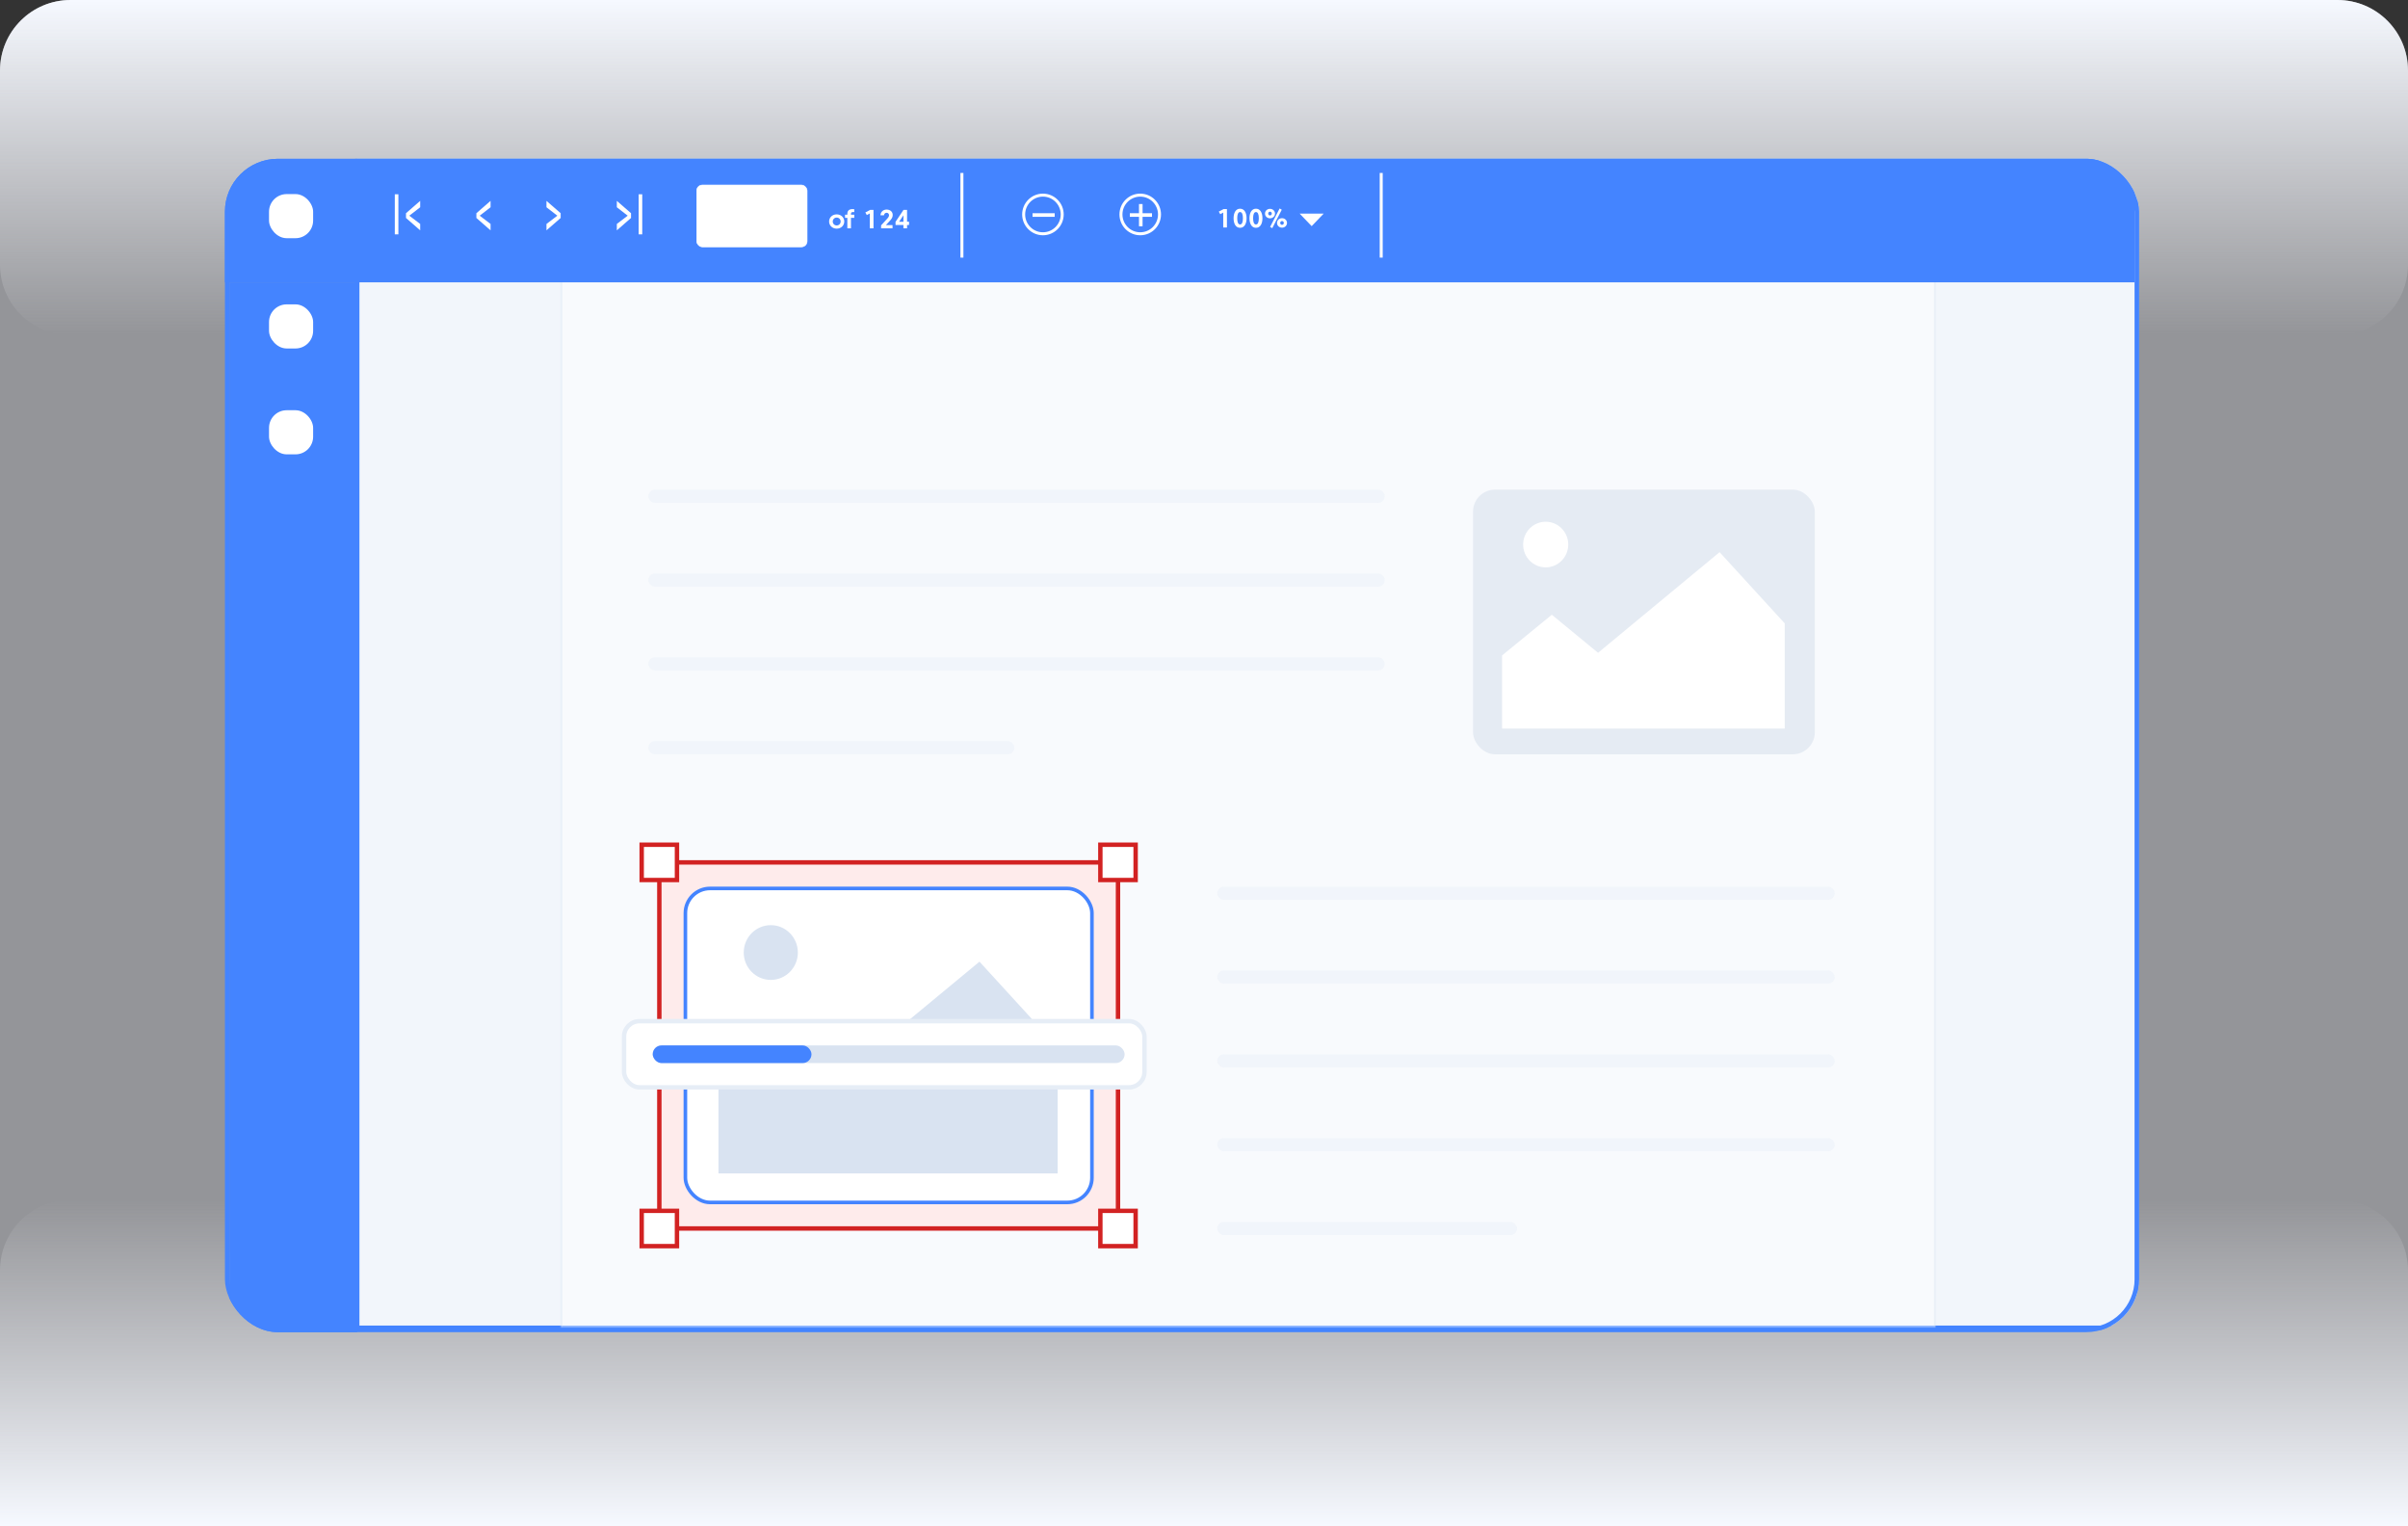 <svg width="546" height="346" viewBox="0 0 546 346" fill="none" xmlns="http://www.w3.org/2000/svg">
<rect x="0" y="0" width="546" height="346" fill="#333333" stroke="none"/>
<g clip-path="url(#clip0_8086_848)">
<path opacity="0.5" d="M0 16C0 7.163 7.163 0 16 0H530C538.837 0 546 7.163 546 16V346H0V16Z" fill="#F6F9FF"/>
<path d="M0 346H546V288C546 279.163 538.837 272 530 272H16C7.163 272 0 279.163 0 288V346Z" fill="url(#paint0_linear_8086_848)"/>
<path d="M0 16C0 7.163 7.163 0 16 0H530C538.837 0 546 7.163 546 16V60C546 68.837 538.837 76 530 76H16C7.163 76 0 68.837 0 60V16Z" fill="url(#paint1_linear_8086_848)"/>
<g clip-path="url(#clip1_8086_848)">
<path d="M81 36H485V301H81V36Z" fill="#F2F6FB"/>
<path d="M81 36H485V301H81V36Z" stroke="#4484FF"/>
<mask id="mask0_8086_848" style="mask-type:alpha" maskUnits="userSpaceOnUse" x="127" y="46" width="312" height="255">
<path d="M127 52.422C127 49.428 129.428 47 132.423 47H433.577C436.572 47 439 49.428 439 52.422V301H127V52.422Z" fill="white"/>
</mask>
<g mask="url(#mask0_8086_848)">
<path opacity="0.48" d="M127.25 63.25H438.75V301.75H127.25V63.25Z" fill="white" stroke="#D9E3F1" stroke-width="0.5"/>
</g>
<path d="M81 64L81 314L55.921 314C53.755 314 52 312.245 52 310.079L52 64L81 64Z" fill="#4484FF"/>
<rect x="61" y="69" width="10" height="10" rx="4" fill="white"/>
<rect x="61" y="93" width="10" height="10" rx="4" fill="white"/>
<path d="M51 40.067C51 37.821 52.821 36 55.067 36H479.933C482.179 36 484 37.821 484 40.067V64H51V40.067Z" fill="#4484FF"/>
<rect x="61" y="44" width="10" height="10" rx="4" fill="white"/>
<path d="M92.812 48.897L95.275 50.769V52.219L92.057 49.415V48.334L95.275 45.537V46.988L92.812 48.897Z" fill="white"/>
<path d="M108.772 48.897L111.234 50.769V52.219L108.017 49.414V48.334L111.234 45.537V46.987L108.772 48.897Z" fill="white"/>
<path d="M89.925 44.042V53.131" stroke="white" stroke-width="0.813"/>
<path d="M142.325 48.897L139.863 50.769V52.219L143.08 49.414V48.334L139.863 45.537V46.987L142.325 48.897Z" fill="white"/>
<path d="M126.372 48.897L123.91 50.769V52.219L127.127 49.415V48.334L123.91 45.537V46.988L126.372 48.897Z" fill="white"/>
<path d="M145.218 44.042V53.131" stroke="white" stroke-width="0.813"/>
<rect x="157.972" y="41.946" width="25.034" height="14.022" rx="1.288" fill="white" stroke="white" stroke-width="0.136"/>
<path d="M187.996 50.215C187.996 51.121 188.731 51.835 189.715 51.835C190.701 51.835 191.433 51.121 191.433 50.215C191.433 49.31 190.701 48.596 189.715 48.596C188.731 48.596 187.996 49.31 187.996 50.215ZM188.821 50.215C188.821 49.713 189.21 49.322 189.715 49.322C190.223 49.322 190.611 49.713 190.611 50.215C190.611 50.721 190.223 51.109 189.715 51.109C189.21 51.109 188.821 50.721 188.821 50.215Z" fill="white"/>
<path d="M193.702 47.43C193.606 47.415 193.472 47.4 193.346 47.4C192.539 47.4 192.13 47.759 192.13 48.491V48.667H191.607V49.382H192.13V51.764H192.952V49.382H193.702V48.667H192.952V48.5C192.952 48.21 193.083 48.069 193.424 48.069C193.511 48.069 193.621 48.075 193.702 48.084V47.43Z" fill="white"/>
<path d="M197.31 47.579L196.213 48.165L196.542 48.751L197.22 48.386V51.764H198.06V47.579H197.31Z" fill="white"/>
<path d="M201.832 49.985C202.227 49.558 202.415 49.205 202.415 48.73C202.415 47.989 201.826 47.508 201.04 47.508C200.254 47.508 199.68 48.031 199.644 48.805H200.439C200.469 48.479 200.702 48.237 201.031 48.237C201.351 48.237 201.581 48.464 201.581 48.781C201.581 49.038 201.468 49.253 201.181 49.564L199.785 51.085V51.764H202.373V51.04H200.864L201.832 49.985Z" fill="white"/>
<path d="M203.058 51.005H204.845V51.764H205.67V51.005H206.119V50.266H205.67V47.579H204.866L203.058 50.287V51.005ZM203.868 50.272L204.845 48.808V50.272H203.868Z" fill="white"/>
<path d="M277.45 47.386L276.353 47.971L276.682 48.557L277.36 48.193V51.57H278.2V47.386H277.45Z" fill="white"/>
<path d="M279.71 49.478C279.71 50.709 280.2 51.642 281.18 51.642C282.16 51.642 282.651 50.709 282.651 49.478C282.651 48.249 282.16 47.314 281.18 47.314C280.2 47.314 279.71 48.249 279.71 49.478ZM280.534 49.478C280.534 48.629 280.729 48.073 281.18 48.073C281.631 48.073 281.826 48.629 281.826 49.478C281.826 50.33 281.631 50.886 281.18 50.886C280.729 50.886 280.534 50.33 280.534 49.478Z" fill="white"/>
<path d="M283.311 49.478C283.311 50.709 283.802 51.642 284.782 51.642C285.762 51.642 286.252 50.709 286.252 49.478C286.252 48.249 285.762 47.314 284.782 47.314C283.802 47.314 283.311 48.249 283.311 49.478ZM284.136 49.478C284.136 48.629 284.331 48.073 284.782 48.073C285.233 48.073 285.428 48.629 285.428 49.478C285.428 50.33 285.233 50.886 284.782 50.886C284.331 50.886 284.136 50.33 284.136 49.478Z" fill="white"/>
<path d="M287.989 51.445L288.479 51.726L290.634 47.541L290.147 47.26L287.989 51.445ZM287.556 48.417C287.556 48.187 287.72 47.986 287.965 47.986C288.21 47.986 288.375 48.187 288.375 48.417C288.375 48.647 288.21 48.847 287.965 48.847C287.72 48.847 287.556 48.647 287.556 48.417ZM286.833 48.417C286.833 49.015 287.317 49.49 287.965 49.49C288.614 49.49 289.098 49.015 289.098 48.417C289.098 47.819 288.614 47.344 287.965 47.344C287.317 47.344 286.833 47.819 286.833 48.417ZM290.279 50.539C290.279 50.309 290.443 50.109 290.688 50.109C290.933 50.109 291.098 50.309 291.098 50.539C291.098 50.769 290.933 50.969 290.688 50.969C290.443 50.969 290.279 50.769 290.279 50.539ZM289.555 50.539C289.555 51.137 290.04 51.612 290.688 51.612C291.337 51.612 291.821 51.137 291.821 50.539C291.821 49.941 291.337 49.466 290.688 49.466C290.04 49.466 289.555 49.941 289.555 50.539Z" fill="white"/>
<path d="M240.848 48.615C240.848 51.035 238.891 52.996 236.478 52.996C234.066 52.996 232.109 51.035 232.109 48.615C232.109 46.196 234.066 44.235 236.478 44.235C238.891 44.235 240.848 46.196 240.848 48.615Z" stroke="white" stroke-width="0.678"/>
<path d="M234.123 48.746H239.146" stroke="white" stroke-width="0.813"/>
<path d="M258.665 51.288L258.665 46.254" stroke="white" stroke-width="0.813"/>
<path d="M262.91 48.616C262.91 51.036 260.953 52.996 258.541 52.996C256.128 52.996 254.171 51.036 254.171 48.616C254.171 46.196 256.128 44.235 258.541 44.235C260.953 44.235 262.91 46.196 262.91 48.616Z" stroke="white" stroke-width="0.678"/>
<path d="M256.185 48.746H261.208" stroke="white" stroke-width="0.813"/>
<path d="M297.413 51.265L294.694 48.433L300.131 48.433L297.413 51.265Z" fill="white"/>
<path d="M313.181 39.211V58.403" stroke="white" stroke-width="0.678"/>
<path d="M218.107 39.211V58.403" stroke="white" stroke-width="0.678"/>
<g opacity="0.48">
<rect x="276" y="201" width="140" height="3" rx="1.5" fill="#EAF0F8"/>
<rect x="276" y="220" width="140" height="3" rx="1.5" fill="#EAF0F8"/>
<rect x="276" y="239" width="140" height="3" rx="1.5" fill="#EAF0F8"/>
<rect x="276" y="258" width="140" height="3" rx="1.5" fill="#EAF0F8"/>
<rect x="276" y="277" width="68" height="3" rx="1.5" fill="#EAF0F8"/>
</g>
<rect x="149.5" y="195.5" width="104" height="83" fill="#FEEBEB" stroke="#D22222"/>
<rect x="145.5" y="191.5" width="8" height="8" fill="white" stroke="#D22222"/>
<rect x="145.5" y="274.5" width="8" height="8" fill="white" stroke="#D22222"/>
<rect x="249.5" y="191.5" width="8" height="8" fill="white" stroke="#D22222"/>
<rect x="249.5" y="274.5" width="8" height="8" fill="white" stroke="#D22222"/>
<rect x="155.409" y="201.409" width="92.182" height="71.182" rx="5.591" fill="white" stroke="#4484FF" stroke-width="0.818"/>
<path d="M174.772 222.145C178.161 222.145 180.908 219.366 180.908 215.939C180.908 212.511 178.161 209.732 174.772 209.732C171.383 209.732 168.636 212.511 168.636 215.939C168.636 219.366 171.383 222.145 174.772 222.145Z" fill="#D9E3F1"/>
<path d="M162.909 246.099V266.004H239.818V237.396L222.09 218.008L189.021 245.385L176.444 235.035L162.909 246.099Z" fill="#D9E3F1"/>
<rect x="334" y="111" width="77.5" height="60" rx="5" fill="#E5EBF3"/>
<path d="M350.476 128.621C353.3 128.621 355.59 126.305 355.59 123.449C355.59 120.593 353.3 118.277 350.476 118.277C347.652 118.277 345.363 120.593 345.363 123.449C345.363 126.305 347.652 128.621 350.476 128.621Z" fill="white"/>
<path d="M340.59 148.583V165.17H404.681V141.329L389.907 125.173L362.35 147.987L351.869 139.362L340.59 148.583Z" fill="white"/>
<g opacity="0.48">
<rect x="147" y="111" width="167" height="3" rx="1.5" fill="#EAF0F8"/>
<rect x="147" y="130" width="167" height="3" rx="1.5" fill="#EAF0F8"/>
<rect x="147" y="149" width="167" height="3" rx="1.5" fill="#EAF0F8"/>
<rect x="147" y="168" width="83" height="3" rx="1.5" fill="#EAF0F8"/>
</g>
<rect x="141.5" y="231.5" width="118" height="15" rx="3.5" fill="white" stroke="#E6EDF6"/>
<rect x="148" y="237" width="107" height="4" rx="2" fill="#D9E3F1"/>
<rect x="148" y="237" width="36" height="4" rx="2" fill="#4484FF"/>
</g>
<rect x="51.5" y="36.5" width="433" height="265" rx="11.5" stroke="#4484FF"/>
</g>
<defs>
<linearGradient id="paint0_linear_8086_848" x1="252.16" y1="346" x2="252.16" y2="272" gradientUnits="userSpaceOnUse">
<stop stop-color="#F6F9FF"/>
<stop offset="1" stop-color="#F3F4F8" stop-opacity="0"/>
</linearGradient>
<linearGradient id="paint1_linear_8086_848" x1="252.16" y1="0" x2="252.16" y2="76" gradientUnits="userSpaceOnUse">
<stop stop-color="#F6F9FF"/>
<stop offset="1" stop-color="#F3F4F8" stop-opacity="0"/>
</linearGradient>
<clipPath id="clip0_8086_848">
<rect width="546" height="346" fill="white"/>
</clipPath>
<clipPath id="clip1_8086_848">
<rect x="51" y="36" width="434" height="266" rx="12" fill="white"/>
</clipPath>
</defs>
</svg>
